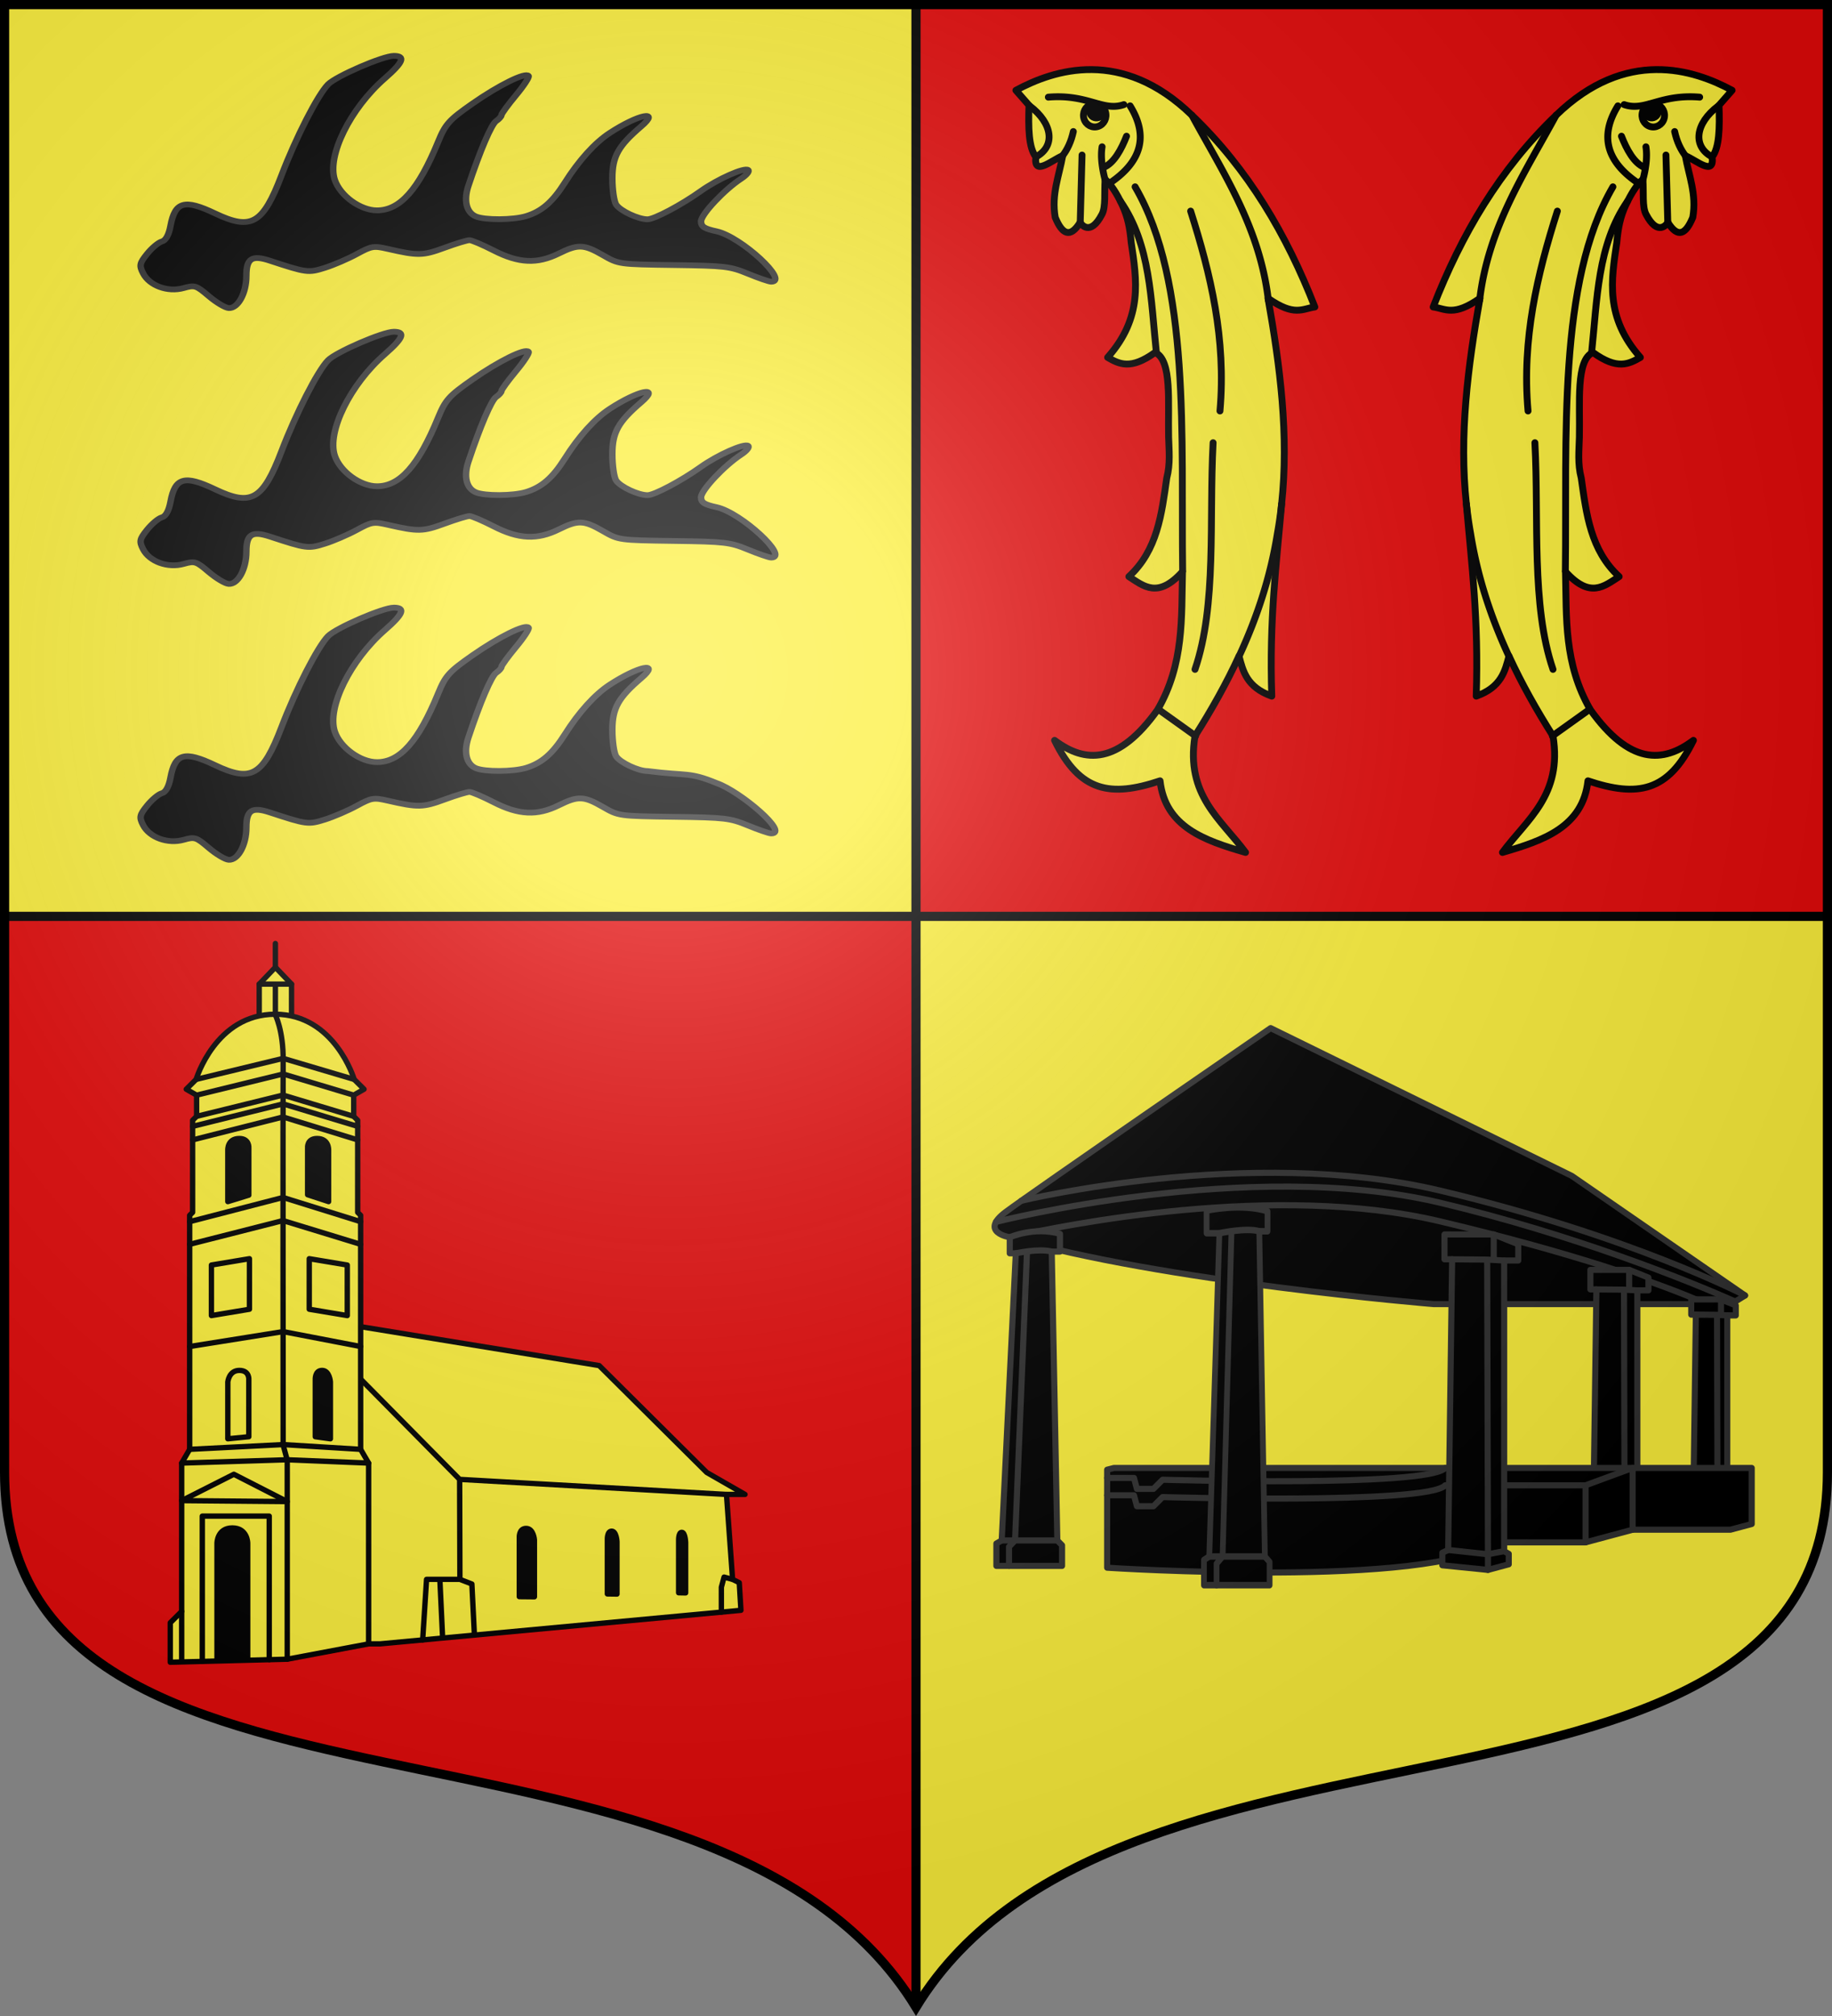 <svg xmlns="http://www.w3.org/2000/svg" xmlns:xlink="http://www.w3.org/1999/xlink" width="600" height="660"><rect width="100%" height="100%" fill="#808080" stroke="none"/><radialGradient id="c" cx="220" cy="220" r="405" gradientUnits="userSpaceOnUse"><stop offset="0" stop-color="#fff" stop-opacity=".31"/><stop offset=".19" stop-color="#fff" stop-opacity=".25"/><stop offset=".6" stop-color="#6b6b6b" stop-opacity=".125"/><stop offset="1" stop-opacity=".125"/></radialGradient><path fill="#e20909" d="M300 1.5v299.127h298.5V1.5zM1.5 300.627V483c0 129.055 231.64 65.948 298.5 175.5V300.627z"/><path fill="#fcef3c" d="M598.5 300.627V483c0 129.055-231.64 65.948-298.5 175.5V300.627zM1.5 1.5v299.127H300V1.5z"/><path fill="none" stroke="#000" stroke-width="3" d="M300 657.12V1.5M1.5 300h597"/><g stroke-linecap="round" stroke-linejoin="round"><g stroke="#000" stroke-width="1.297"><path fill="#fcef3c" d="M816.426 322.492v-9.077l-3.909-4.109-3.909 4.11v9.076" transform="matrix(1.354 0 0 1.345 -1009.956 -99.36)"/><g fill="none"><path d="M812.517 313.411v8.677M808.608 313.415h7.818M812.517 309.306v-5.774" transform="matrix(1.354 0 0 1.345 -1009.956 -99.36)"/></g><path fill="#fcef3c" d="m830.19 396.313 60.644 9.95 26.02 26.02 9.254 5.343h-4.481l1.479 20.676 1.613.807.404 6.723-87.297 8.17h-12.073z" transform="matrix(1.354 0 0 1.345 -1009.956 -99.36)"/><path fill="none" d="m921.627 437.626-64.544-3.663-27.445-27.977m27.445 27.977.067 24.339 2.895 1.13.613 12.434m-3.508-13.564h-8.067l-.94 14.735m4.167-14.534.662 14.082m70.134-14.283-2.058-.556-.656 2.463v6.066" transform="matrix(1.354 0 0 1.345 -1009.956 -99.36)"/><path d="M875.172 462.544v-13.857s-.193-2.79-2.007-2.79-1.645 2.286-1.645 2.286v14.326zM895.14 461.879V449.13s-.124-2.567-1.278-2.567-1.046 2.103-1.046 2.103v13.18zM911.749 461.594V449.32s-.09-2.472-.931-2.472-.763 2.025-.763 2.025v12.69z" transform="matrix(1.354 0 0 1.345 -1009.956 -99.36)"/><path fill="#fcef3c" d="M787.094 478.472v-9.615l2.756-2.756v-36.103l1.932-3.346V369.69l.715-.715V346.56l.963-.963v-5.155l-2.504-1.446 2.389-2.388s4.674-15.86 19.115-15.86 19.115 15.86 19.115 15.86l2.388 2.388-2.503 1.446v5.155l.962.963v22.413l.715.715v56.963l1.932 3.346v44.005l-19.685 3.731z" transform="matrix(1.354 0 0 1.345 -1009.956 -99.36)"/><path fill="none" d="m833.137 401.625-18.761-3.631-22.594 3.63m41.355 25.028-18.761-1.16-22.594 1.16m39.793-90.043-17.179-5.122-21.051 5.122m38.115 8.99-17.089-5.18-20.911 5.18m-1.678 25.636 22.581-5.887 18.774 5.887m-41.355 5.513 22.581-5.78 18.774 5.78m-43.287 53.25 25.506-.808 19.713.808m-41.61-89.555 20.937-5.156 17.064 5.156m-38.963 7.597 21.874-5.472 18.051 5.472m-39.925 3.294 21.874-5.582 18.051 5.582" transform="matrix(1.354 0 0 1.345 -1009.956 -99.36)"/><path fill="none" d="M812.44 320.75s2.026 3.893 1.955 11.255c-.072 7.362 0 93.596 0 93.596l.99 3.693v48.44" transform="matrix(1.354 0 0 1.345 -1009.956 -99.36)"/><path d="M801.011 366.355v-12.572s-.153-2.79 2.79-2.79c2.472 0 2.286 2.286 2.286 2.286v11.5zM825.39 366.355v-12.572s.135-2.79-2.79-2.79c-2.522 0-2.287 2.286-2.287 2.286v11.4z" transform="matrix(1.354 0 0 1.345 -1009.956 -99.36)"/><path fill="none" d="m806.241 380.247-9.197 1.544v12.303l9.197-1.543zM820.71 380.247l9.197 1.544v12.303l-9.197-1.543zM801.011 424.086V410.23s.27-2.79 2.79-2.79 2.286 2.286 2.286 2.286v13.855z" transform="matrix(1.354 0 0 1.345 -1009.956 -99.36)"/><path d="M825.823 424.086V410.23s-.193-2.79-2.007-2.79-1.645 2.286-1.645 2.286v13.855z" transform="matrix(1.354 0 0 1.345 -1009.956 -99.36)"/><path fill="none" d="M789.85 466.1v11.914" transform="matrix(1.354 0 0 1.345 -1009.956 -99.36)"/><path d="M805.816 477.634V449.49s0-3.709-3.709-3.709-3.708 3.709-3.708 3.709v28.144z" transform="matrix(1.354 0 0 1.345 -1009.956 -99.36)"/><path fill="none" d="M794.836 478.27v-35.365h16.193v34.943M789.85 439.14l12.619-6.42 12.915 6.647z" transform="matrix(1.354 0 0 1.345 -1009.956 -99.36)"/></g><g fill="none" stroke="#313131" stroke-width="1.34"><path fill="#000" d="M940.831 380.46s-6.833-1.09-.917-5.527 58.224-40.34 58.224-40.34L1064.295 367l38.053 26.22-3.042 1.888h-65.4s-60.081-4.95-93.075-14.648" transform="matrix(1.491 0 0 1.493 -1072.077 -162.964)"/><path d="M940.816 380.463c12.121-2.74 58.388-12.04 94.431-3.52 29.26 6.916 48.634 13.676 58.708 18.165M937.802 377.09s55.61-14.12 97.445-4.23c29.26 6.916 54.88 17.204 64.954 21.693M943.358 372.46s50.053-12.157 91.89-2.268c41.835 9.888 67.1 23.028 67.1 23.028" transform="matrix(1.491 0 0 1.493 -1072.077 -162.964)"/><g stroke-width="2.201"><path fill="#000" d="M1049.434 449.288v-63.732h3.095v-3.563l-5.379-2.152h-10.824v5.446h1.68l-.873 63.737z" transform="matrix(.901 0 0 .917 -379.837 77.077)"/><path d="m1038.007 385.287 7.7.07 3.726.199m-3.727-.199.167 64.608m1.277-70.124v5.593" transform="matrix(.901 0 0 .917 -379.837 77.077)"/></g><g stroke-width="1.704"><path fill="#000" d="M1049.434 449.288v-63.732h3.095v-3.563l-5.379-2.152h-10.824v5.446h1.68l-.873 63.737z" transform="matrix(1.173 0 0 1.174 -694.74 -30.199)"/><path d="m1038.007 385.287 7.7.07 3.726.199m-3.727-.199.167 64.608m1.277-70.124v5.593" transform="matrix(1.173 0 0 1.174 -694.74 -30.199)"/></g><path fill="#000" d="M962.225 431.424v21.489s71.426 4.647 85.127-5.563h19.968l10.336-2.77h21.486l4.671-1.25v-12.286H963.714z" transform="matrix(1.491 0 0 1.493 -1072.077 -162.964)"/><path d="M962.225 437.034h5.895l.643 2.402h3.635l2.01-2.01s58.272 1.7 62.075-2.579h30.837l10.336-3.803m-10.336 16.306v-12.503m10.336 9.734v-13.537m-115.431 2.187h5.895l.643 2.401h3.635l2.01-2.009s58.272 1.7 62.075-2.58" transform="matrix(1.491 0 0 1.493 -1072.077 -162.964)"/><path fill="#000" d="m937.897 447.612 1.17-.676 3.095-62.958h-1.33v-3.518s5.324-2.377 11.029-.76v3.898h-1.807l1.227 63.338 1.04 1.057v4.527h-14.424z" transform="matrix(1.491 0 0 1.493 -1072.077 -162.964)"/><path d="M942.162 383.978s5.087-1.14 7.892-.38m-10.987 63.338h12.214m-6.66-63.33-2.623 63.333-1.326 1.393v4.188" transform="matrix(1.491 0 0 1.493 -1072.077 -162.964)"/><g stroke-width="1.263"><path fill="#000" d="m937.897 447.612 1.17-.676 2.221-62.958h-2.81v-4.413s7.678-1.482 13.383.135v3.898h-1.807l1.227 63.338 1.04 1.057v4.527h-14.424z" transform="matrix(1.491 0 0 1.681 -1004.1 -241.731)"/><path d="M941.288 383.978s5.961-1.14 8.766-.38m-10.987 63.338h12.214m-7.333-63.33-1.95 63.333-1.326 1.393v4.188" transform="matrix(1.491 0 0 1.681 -1004.1 -241.731)"/></g><path fill="#000" d="M1035.855 449.629v2.756l10.018 1.009 4.568-1.224v-2.3l-1.008-.582v-63.732h3.096v-3.563l-5.379-2.152h-10.824v5.446h1.68l-.873 63.737z" transform="matrix(1.491 0 0 1.493 -1072.077 -162.964)"/><path d="m1038.007 385.287 7.7.07 3.726.199m-3.727-.199.167 64.608-8.74-.941m12.3.264-3.56.677v3.429m1.277-73.553v5.593" transform="matrix(1.491 0 0 1.493 -1072.077 -162.964)"/></g><g stroke="#313131" stroke-width="1.907"><path d="M249.705-408.674c-3.75-3.58-4.155-3.725-7.478-2.682-4.621 1.45-10.03-.755-11.92-4.859-1.193-2.594-1.056-3.34 1.19-6.466 1.397-1.944 3.345-3.772 4.33-4.062 1.156-.34 2.061-2.168 2.556-5.158 1.33-8.039 4.138-8.926 13.105-4.14 10.732 5.73 14.168 3.534 19.655-12.558 4.299-12.605 10.675-26.556 13.741-30.064 2.365-2.706 16.177-9.402 19.393-9.402 3.531 0 2.76 2.15-2.665 7.438-10.222 9.96-17.12 25.615-14.76 33.5 1.576 5.27 7.539 10.105 12.46 10.105 6.792 0 12.252-6.869 18.06-22.718 2.138-5.835 3.202-7.158 10.1-12.553 7.84-6.133 15.674-10.459 16.55-9.139.266.401-1.425 3.298-3.758 6.438s-4.242 6.067-4.242 6.505c0 .439-.703 1.322-1.562 1.964-1.396 1.043-4.708 9.696-8.179 21.368-1.447 4.868-.61 8.79 2.16 10.124 2.634 1.27 11.035 1.218 14.873-.09 4.608-1.572 7.844-4.707 11.428-11.07 4.142-7.356 8.874-13.217 13.259-16.42 8.478-6.195 15.062-7.714 9.229-2.129-6.775 6.487-8.485 9.937-8.485 17.124 0 3.74.505 7.649 1.123 8.687 1.243 2.092 6.514 4.854 9.26 4.854 1.998 0 9.972-4.735 15.752-9.353 4.973-3.973 12.87-7.9 13.938-6.93.456.414-.476 1.708-2.072 2.874-4.972 3.633-11.823 11.797-11.823 14.09 0 1.74.94 2.416 4.596 3.302 7.18 1.74 21.588 16.63 16.092 16.63-.62 0-3.688-1.18-6.817-2.623-5.316-2.45-6.759-2.64-21.923-2.871-16.196-.247-16.243-.255-20.903-3.266-5.605-3.623-7.346-3.695-13.04-.539-6.345 3.517-11.777 3.238-19.138-.982-3.272-1.876-6.503-3.422-7.18-3.436-.678-.013-4.024 1.125-7.435 2.531-6.353 2.617-7.731 2.648-16.609.374-4.278-1.097-4.833-.994-9.271 1.71-2.596 1.582-6.81 3.612-9.361 4.511-4.898 1.725-5.35 1.66-16.196-2.336-5.349-1.97-6.978-.807-6.978 4.982 0 5.78-2.475 10.84-5.21 10.65-1.034-.073-3.664-1.834-5.845-3.915M249.705-317.537c-3.75-3.58-4.155-3.725-7.478-2.682-4.621 1.45-10.03-.755-11.92-4.859-1.193-2.594-1.056-3.34 1.19-6.466 1.397-1.944 3.345-3.772 4.33-4.062 1.156-.34 2.061-2.168 2.556-5.158 1.33-8.039 4.138-8.926 13.105-4.139 10.732 5.729 14.168 3.533 19.655-12.559 4.299-12.605 10.675-26.556 13.741-30.064 2.365-2.705 16.177-9.402 19.393-9.402 3.531 0 2.76 2.15-2.665 7.438-10.222 9.96-17.12 25.615-14.76 33.5 1.576 5.27 7.539 10.105 12.46 10.105 6.792 0 12.252-6.869 18.06-22.718 2.138-5.834 3.202-7.157 10.1-12.553 7.84-6.133 15.674-10.459 16.55-9.139.266.401-1.425 3.298-3.758 6.438s-4.242 6.067-4.242 6.505c0 .439-.703 1.322-1.562 1.964-1.396 1.043-4.708 9.696-8.179 21.368-1.447 4.868-.61 8.79 2.16 10.124 2.634 1.27 11.035 1.218 14.873-.09 4.608-1.572 7.844-4.706 11.428-11.07 4.142-7.356 8.874-13.216 13.259-16.42 8.478-6.195 15.062-7.713 9.229-2.129-6.775 6.487-8.485 9.937-8.485 17.124 0 3.74.505 7.649 1.123 8.688 1.243 2.09 6.514 4.853 9.26 4.853 1.998 0 9.972-4.735 15.752-9.353 4.973-3.973 12.87-7.9 13.938-6.93.456.415-.476 1.708-2.072 2.874-4.972 3.633-11.823 11.797-11.823 14.09 0 1.741.94 2.416 4.596 3.302 7.18 1.74 21.588 16.63 16.092 16.63-.62 0-3.688-1.18-6.817-2.623-5.316-2.45-6.759-2.64-21.923-2.871-16.196-.247-16.243-.255-20.903-3.266-5.605-3.623-7.346-3.695-13.04-.539-6.345 3.517-11.777 3.239-19.138-.982-3.272-1.876-6.503-3.422-7.18-3.436-.678-.013-4.024 1.125-7.435 2.531-6.353 2.617-7.731 2.648-16.609.374-4.278-1.097-4.833-.994-9.271 1.71-2.597 1.582-6.81 3.612-9.361 4.511-4.898 1.725-5.35 1.66-16.196-2.336-5.349-1.97-6.978-.807-6.978 4.982 0 5.78-2.475 10.84-5.21 10.65-1.034-.073-3.664-1.834-5.845-3.915M249.705-226.4c-3.75-3.58-4.155-3.725-7.478-2.682-4.621 1.45-10.03-.755-11.92-4.859-1.193-2.594-1.056-3.34 1.19-6.466 1.397-1.944 3.345-3.772 4.33-4.062 1.156-.34 2.061-2.168 2.556-5.158 1.33-8.039 4.138-8.926 13.105-4.139 10.732 5.729 14.168 3.533 19.655-12.559 4.299-12.605 10.675-26.556 13.741-30.064 2.365-2.705 16.177-9.402 19.393-9.402 3.531 0 2.76 2.151-2.665 7.438-10.222 9.96-17.12 25.615-14.76 33.5 1.576 5.27 7.539 10.105 12.46 10.105 6.792 0 12.252-6.869 18.06-22.718 2.138-5.834 3.202-7.157 10.1-12.553 7.84-6.133 15.674-10.459 16.55-9.139.266.401-1.425 3.298-3.758 6.438s-4.242 6.067-4.242 6.505-.703 1.322-1.562 1.964c-1.396 1.043-4.708 9.696-8.179 21.368-1.447 4.868-.61 8.79 2.16 10.124 2.634 1.27 11.035 1.218 14.873-.09 4.608-1.572 7.844-4.706 11.428-11.07 4.142-7.356 8.874-13.216 13.259-16.42 8.478-6.195 15.062-7.713 9.229-2.129-6.775 6.487-8.485 9.937-8.485 17.124 0 3.74.505 7.649 1.123 8.688 1.243 2.09 6.514 4.853 9.26 4.853 11.83 1.709 12.16.19 20.391 3.983 6.882 2.632 21.588 16.63 16.092 16.63-.62 0-3.688-1.18-6.817-2.623-5.316-2.45-6.759-2.64-21.923-2.871-16.196-.247-16.243-.255-20.903-3.266-5.605-3.623-7.346-3.695-13.04-.539-6.345 3.517-11.777 3.239-19.138-.982-3.272-1.876-6.503-3.422-7.18-3.436-.678-.013-4.024 1.125-7.435 2.531-6.353 2.617-7.731 2.649-16.609.374-4.278-1.097-4.833-.994-9.271 1.71-2.596 1.582-6.81 3.612-9.361 4.511-4.898 1.725-5.35 1.66-16.196-2.336-5.349-1.97-6.978-.807-6.978 4.982 0 5.78-2.475 10.84-5.21 10.65-1.034-.073-3.664-1.834-5.845-3.915" transform="matrix(1.11 0 0 .991 -208.762 501.964)"/></g></g><g transform="translate(-348.535 627.849)"><g id="a" fill="none" stroke="#000" stroke-linecap="round" stroke-linejoin="round" stroke-width="6.088"><path fill="#fcef3c" d="M4846.996 208.115c22.163-7.913 25.508-22.207 29.002-35.582 11.313 24.759 24.567 48.165 38.947 70.937 8.508 52.593-23.142 73.98-44.747 103.304 36.352-10.558 71.112-22.635 75.683-63.53 43.761 14.717 71.097 9.959 93.36-35.907-27.238 20.545-56.578 21.327-91.15-27.069-23.646-40.88-21.047-81.76-22.097-122.639 21.782 24.267 34.275 12.923 47.508 4.42-25.332-23.301-29.04-55.506-33.543-87.384-3.35-12.988-1.956-24.351-1.668-36.319.695-30.456-3.269-68.515 12.01-75.171 21.64 15.809 31.854 10.193 41.984 4.42-31.465-35.64-25.783-68.803-20.855-102.016 1.09-12.562 3.002-22.617 8.005-33.361 5.02-10.738 10.04-18.268 15.06-22.618.824 11.793-.692 24.4 2.762 30.936 10.46 20.272 18.754 8.671 19.335 7.182 8.976 14.638 16.06 10.348 22.097-4.42 3.501-20.514-3.462-36.843-6.63-54.69 10.104 4.254 25.838 18.517 23.755 1.105 6.455-8.272 6.734-25.896 6.077-45.852l11.6-13.258c-33.823-18.343-93.898-38.039-155.784 22.097-49.904 47.898-83.925 106.073-108.828 170.148 10.981 1.509 18.006 8.733 41.432-7.734-10.767 60.829-18.547 121.658-12.02 182.67 4.577 53.748 11.001 101.676 8.705 170.33" transform="matrix(-.37 0 0 .369 2558.441 -476.737)"/><path d="M4838.279 37.601a379 379 0 0 0 3.746 26.33c6.268 39.132 18.278 75.034 33.95 108.877M4917.707-307.3c-27.5 50.909-60.102 99.226-67.692 164.07M5044.765-323.32c-35.237-2.906-48.156 13.022-66.844 6.629M4972.397-315.586c-16.201 26.3-10.424 48.939 17.125 67.948M4997.19-279.26c1.556 9.569-.414 20.894-2.843 29.965M5014.934-271.945l1.605 59.51" transform="matrix(-.37 0 0 .369 2558.441 -476.737)"/><path d="M4975.564-288.673c4.433 11.333 11.096 24.248 20.693 27.844m26.38-31.967c1.952 8.917 5.324 16.13 9.88 21.923M5061.338-315.586c-20.664 15.57-23.037 36.018-5.524 45.299M4918.812-222.226c-17.762 55.98-31.53 113.33-25.965 177.329M4980.983-231.065c-26.873 38.746-26.893 87.596-31.893 134.792" transform="matrix(-.37 0 0 .369 2558.441 -476.737)"/><path d="M4967.978-243.77c-49.244 84.635-40.631 223.242-42.095 340.894M4914.945 184.36c-19.459-57.062-12.386-132.852-16.02-201.083M4914.392 243.47l33.146-23.754M4994.237-310.389c1.699-5.431 7.318-8.405 12.55-6.64 5.233 1.763 8.097 7.596 6.398 13.027-1.697 5.425-7.305 8.4-12.542 6.644-5.24-1.766-8.105-7.599-6.406-13.03" transform="matrix(-.37 0 0 .369 2558.441 -476.737)"/><path fill="#000" d="M4996.534-313.072c1.027-3.28 4.42-5.077 7.58-4.012 3.162 1.066 4.892 4.589 3.865 7.87-1.025 3.277-4.412 5.073-7.575 4.013-3.166-1.067-4.896-4.59-3.87-7.871" transform="matrix(-.37 0 0 .369 2558.441 -476.737)"/></g><use xlink:href="#a" width="100%" height="100%" stroke-width="1.379" transform="matrix(-1 0 0 1 1597.07 0)"/></g><path fill="url(#c)" d="M1.5 1.5V483c0 126.903 231.64 64.573 298.5 174.125C366.86 547.573 598.5 609.773 598.5 483V1.5z"/><path fill="none" stroke="#000" stroke-width="3" d="M1.5 1.5v480.492c0 128.785 231.64 65.81 298.5 175.133 66.86-109.323 298.5-46.348 298.5-175.133V1.5z"/></svg>